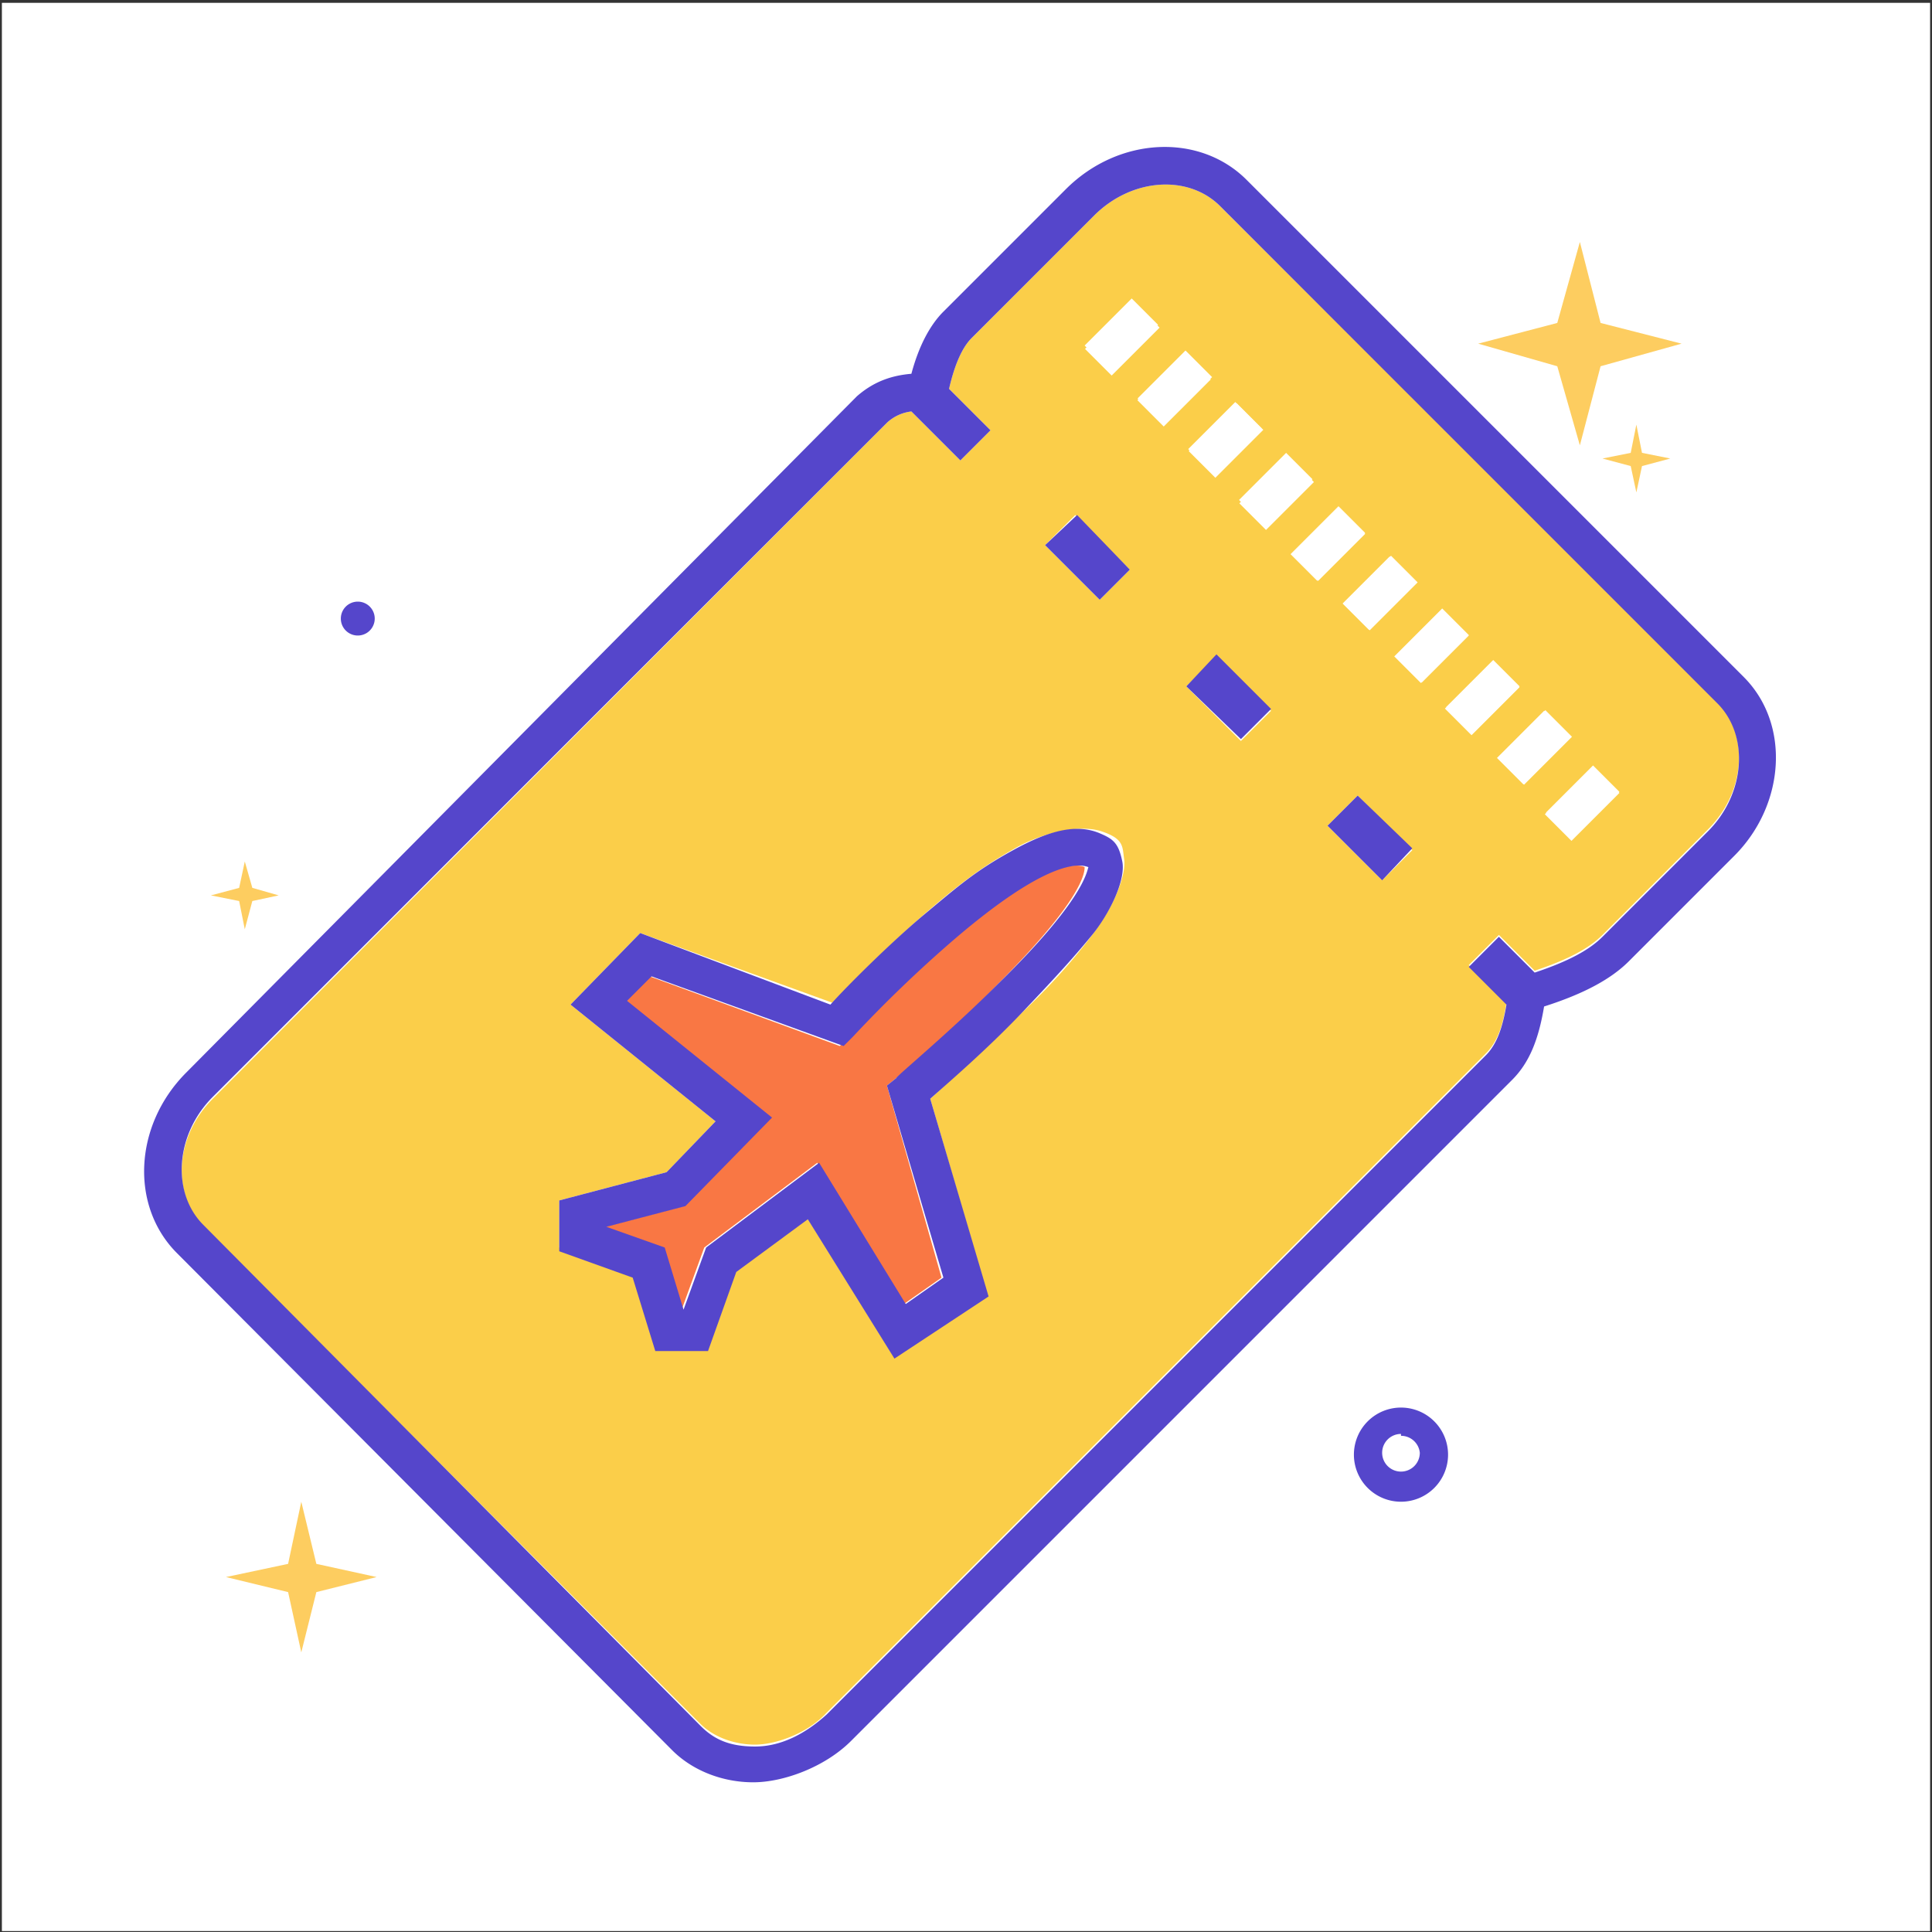 <?xml version="1.0" encoding="utf-8"?>
<!-- Uploaded to: SVG Repo, www.svgrepo.com, Generator: SVG Repo Mixer Tools -->
<svg width="800px" height="800px" viewBox="0 -0.5 1025 1025" class="icon"  version="1.1" xmlns="http://www.w3.org/2000/svg"><rect x="0" y="-0.5" width="1025" height="1025" fill="#333333" stroke="none"/><path d="M0.999 0.999h1023.001v1023.001H0.999z" fill="#FFFFFF" /><path d="M826.193 193.811l-41.959-11.988 41.959-10.989 11.988-42.958 10.989 42.958 42.958 10.989-42.958 11.988-10.989 41.959-11.988-41.959zM152.851 844.176l-32.968-7.992 32.968-6.993 6.993-32.968 7.992 32.968 31.969 6.993-31.969 7.992-7.992 31.969-6.993-31.969z" fill="#FDCD60" /><path d="M865.155 246.759l-14.985-3.996 14.985-2.997 2.997-14.985 2.997 14.985 14.985 2.997-14.985 3.996-2.997 13.986-2.997-13.986zM126.876 477.534l-14.985-2.997 14.985-3.996 2.997-13.986 3.996 13.986 13.986 3.996-13.986 2.997-3.996 14.985-2.997-14.985z" fill="#FDCD60" /><path d="M189.815 327.68m-8.991 0a8.991 8.991 0 1 0 17.982 0 8.991 8.991 0 1 0-17.982 0Z" fill="#5546CB" /><path d="M743.274 796.222a24.976 24.976 0 1 1 24.976-24.976 24.976 24.976 0 0 1-24.976 24.976z m0-35.965a9.99 9.99 0 1 0 9.99 9.99 9.99 9.99 0 0 0-9.99-8.991z" fill="#5546CB" /><path d="M647.368 108.894c-16.983-16.983-46.954-14.985-66.935 4.995l-64.937 64.937c-4.995 4.995-8.991 13.986-11.988 26.974l21.979 21.979-15.984 15.984-25.975-25.975a22.978 22.978 0 0 0-12.987 5.994L112.89 582.431c-19.98 19.98-21.979 49.951-4.995 67.934l263.742 263.742c6.993 6.993 17.982 10.989 28.972 10.989s27.973-5.994 37.963-16.983l349.659-349.659c5.994-5.994 8.991-13.986 10.989-26.974l-19.98-19.98 15.984-15.984 18.981 18.981c17.982-5.994 28.972-11.988 35.965-18.981l55.945-55.945c19.98-19.98 21.979-49.951 4.995-67.934z m103.899 199.805l-24.976 24.976-13.986-13.986 24.976-24.976z m-54.946-54.946l-24.976 24.976-13.986-13.986 24.976-24.976z m-40.96-40.96l13.986 13.986-24.976 24.976-13.986-13.986z m-54.946-54.946l13.986 13.986-24.976 24.976-13.986-13.986z m-20.98 337.67c-8.991 11.988-20.98 25.975-36.964 40.96s-39.961 37.963-48.952 45.955l29.971 102.9-49.951 32.968-45.955-73.928-37.963 27.973-14.985 41.959h-26.974l-11.988-38.962-38.962-13.986v-24.976l56.944-14.985 25.975-26.974-76.925-61.94 36.964-37.963 101.9 36.964c8.991-8.991 27.973-28.972 49.951-47.953s32.968-25.975 46.954-33.967 33.967-12.987 45.955-8.991 10.989 7.992 11.988 14.985-3.996 22.978-16.983 39.961z m3.996-177.826l-28.972-28.972 15.984-15.984 28.972 28.972z m19.98-105.897l24.976-24.976 13.986 13.986-24.976 24.976z m54.946 180.823l-28.972-28.972 15.984-15.984 28.972 28.972z m26.974-98.903l24.976-24.976 13.986 13.986-24.976 24.976z m47.953 172.831l-28.972-28.972 15.984-15.984 28.972 28.972z m6.993-118.884l24.976-24.976 13.986 13.986-24.976 24.976z m26.974 26.974l24.976-24.976 13.986 13.986-24.976 24.976z m40.96 40.96l-13.986-13.986 24.976-24.976 13.986 13.986z m25.975 28.972l-13.986-13.986 24.976-24.976 13.986 13.986z" fill="#FBCE49" /><path d="M925.097 358.65L661.354 94.907c-24.976-24.976-67.934-22.978-95.906 4.995l-64.937 64.937c-6.993 6.993-12.987 17.982-16.983 32.968-11.988 0.999-20.98 4.995-28.972 11.988L98.903 568.445c-27.973 27.973-29.971 70.931-4.995 95.906l262.743 263.742c10.989 10.989 26.974 16.983 42.958 16.983s37.963-7.992 51.949-21.979l350.658-350.658c8.991-8.991 13.986-20.98 16.983-38.962 21.979-6.993 35.965-14.985 44.956-23.977l55.945-55.945c26.974-26.974 29.971-69.932 4.995-94.907z m-18.981 81.92l-55.945 55.945c-6.993 6.993-17.982 12.987-35.965 18.981l-18.981-18.981-15.984 15.984 19.98 19.98c-1.998 11.988-4.995 20.98-10.989 26.974L438.572 909.112c-10.989 9.99-23.977 16.983-37.963 16.983s-21.979-3.996-28.972-10.989L107.895 649.366c-16.983-16.983-14.985-47.953 4.995-67.934l357.651-357.651a22.978 22.978 0 0 1 12.987-5.994l25.975 25.975 15.984-15.984-21.979-21.979c2.997-12.987 6.993-21.979 11.988-26.974l64.937-64.937c19.98-19.98 49.951-21.979 66.935-4.995l263.742 263.742c16.983 16.983 14.985 47.953-4.995 67.934z" fill="#5546CB" /><path d="M704.312 437.573l28.972 28.972 15.984-16.983-28.972-27.973-15.984 15.984zM554.459 288.718l28.972 28.972 15.984-15.984-27.973-28.972-16.983 15.984zM629.385 363.645l28.972 27.973 15.984-15.984-28.972-28.972-15.984 16.983z" fill="#5546CB" /><path d="M575.438 459.551c-3.996-1.998-21.979-3.996-71.93 38.962a689.327 689.327 0 0 0-52.948 50.95l-4.995 4.995-100.901-36.964-12.987 12.987 76.925 61.94-45.955 46.954-41.959 10.989 30.97 10.989 9.99 32.968 11.988-32.968 59.941-44.956 45.955 74.927 19.98-13.986-28.972-101.9 4.995-3.996s27.973-22.978 53.947-49.951c44.956-44.956 45.955-58.942 45.955-61.94z" fill="#F97744" /><path d="M583.43 441.569c-11.988-4.995-25.975-1.998-45.955 8.991s-28.972 18.981-46.954 33.967-41.959 38.962-49.951 47.953l-100.901-37.963-36.964 37.963 76.925 61.94-25.975 26.974-56.944 14.985v26.974l38.962 13.986 11.988 38.962h27.973l14.985-41.959 37.963-27.973 45.955 73.928 49.951-32.968-30.97-104.898c8.991-7.992 29.971-25.975 48.952-45.955s27.973-29.971 36.964-40.96 17.982-28.972 15.984-38.962-4.995-11.988-11.988-14.985z m-53.947 79.922c-25.975 25.975-53.947 48.952-53.947 49.951l-4.995 3.996 29.971 101.9-19.98 13.986-45.955-74.927-59.941 44.956-11.988 32.968-9.99-32.968-30.97-10.989 41.959-10.989 45.955-46.954-76.925-61.94 12.987-12.987 101.9 36.964 4.995-4.995a689.327 689.327 0 0 1 52.948-50.95c49.951-42.958 66.935-40.96 71.93-38.962-0.999 2.997-2.997 17.982-47.953 61.94z" fill="#5546CB" /><path d="M575.647 184.613l25.431-25.431 14.128 14.129-25.431 25.43zM603.511 210.88l25.43-25.431 14.129 14.129-25.431 25.43zM630.667 238.853l25.431-25.431 14.128 14.129-25.43 25.43zM657.532 266.533l25.431-25.431 14.128 14.129-25.431 25.43zM684.689 293.506l25.431-25.431 14.128 14.129-25.431 25.43zM712.553 319.774l25.431-25.431 14.128 14.129-25.431 25.43zM739.711 347.746l25.431-25.431 14.128 14.129-25.431 25.43zM766.575 375.426l25.43-25.431 14.129 14.129-25.431 25.43zM794.438 401.694l25.431-25.431 14.128 14.129-25.43 25.43zM819.598 431.494l25.431-25.431 14.128 14.128-25.431 25.431z" fill="#FFFFFF" /></svg>